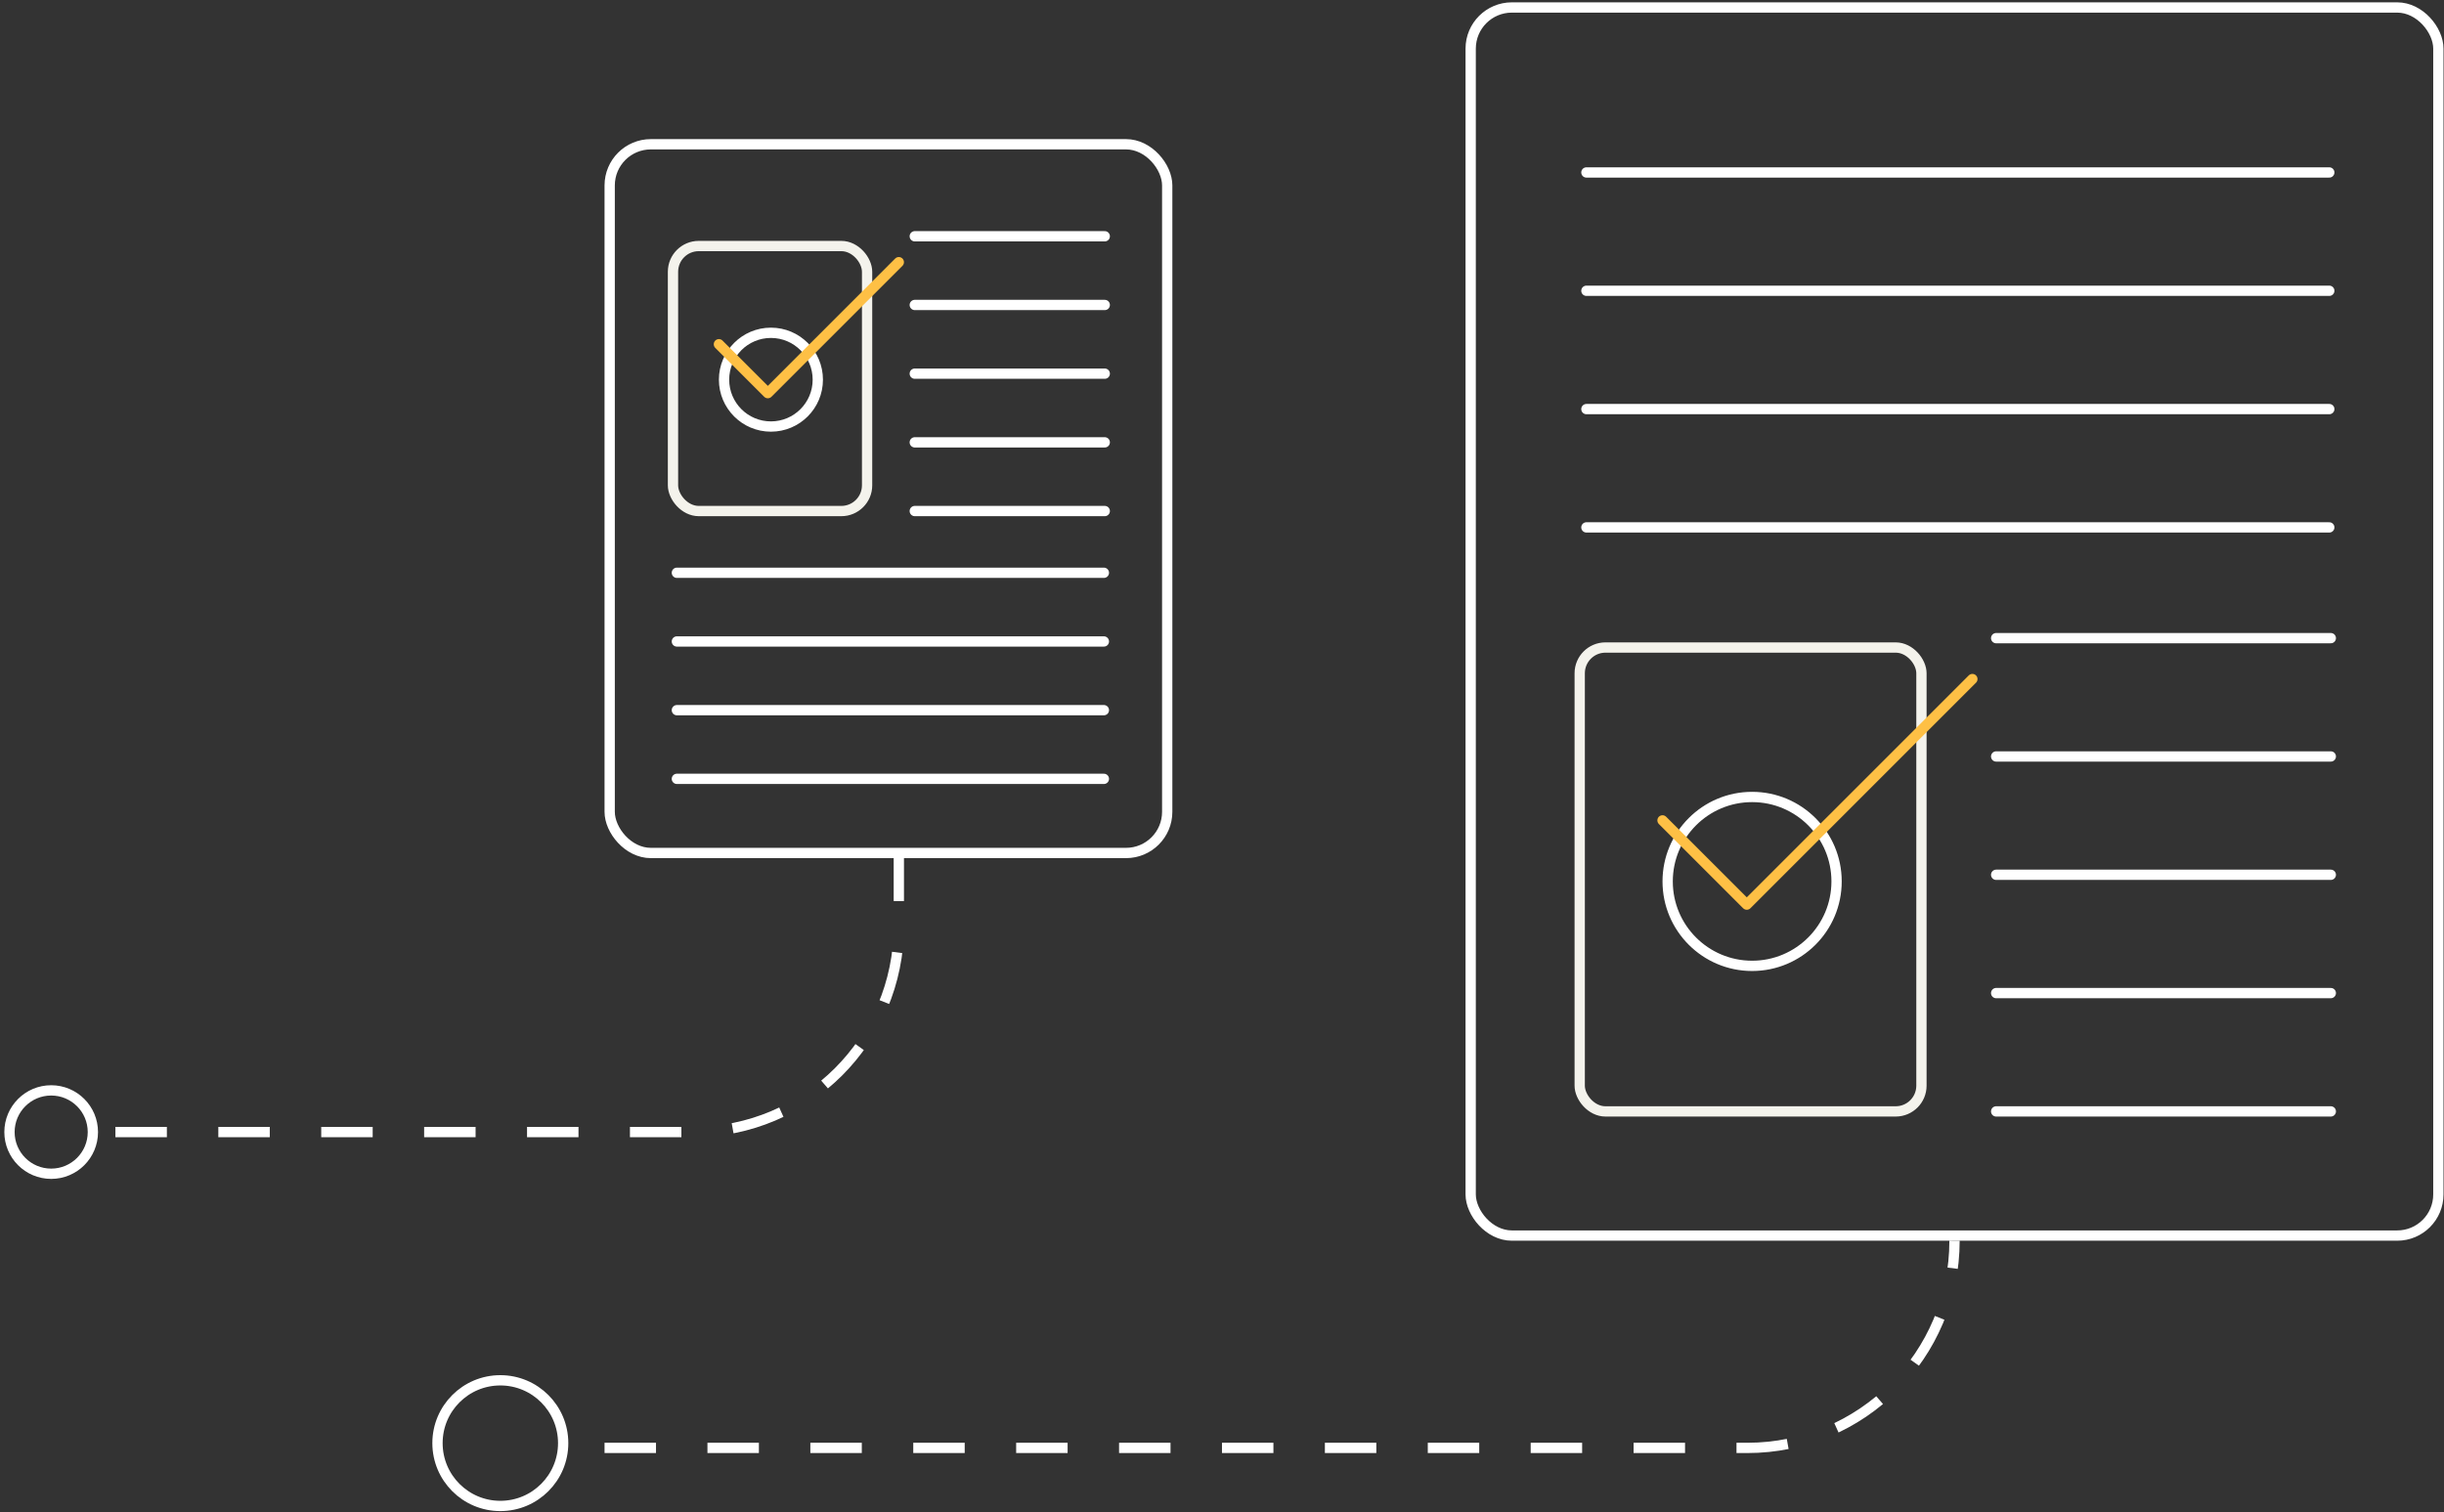 <?xml version="1.0" encoding="UTF-8"?> <svg xmlns="http://www.w3.org/2000/svg" width="475" height="294" viewBox="0 0 475 294" fill="none"><rect x="0" y="0" width="475" height="294" fill="#333333" stroke="none"/><path d="M22.432 220.072H134.691C156.782 220.072 174.691 202.164 174.691 180.072V166.607" stroke="white" stroke-width="2" stroke-dasharray="10 10"></path><path d="M117.494 281.471H339.587C361.833 281.471 379.867 263.437 379.867 241.191V241.191" stroke="white" stroke-width="2" stroke-dasharray="10 10"></path><rect x="285.832" y="1.454" width="188.073" height="238.738" rx="8" stroke="white" stroke-width="2"></rect><rect x="307.023" y="125.878" width="66.415" height="90.177" rx="5" stroke="#F4F3EC" stroke-width="2"></rect><circle cx="340.53" cy="171.346" r="16.415" stroke="white" stroke-width="2"></circle><path d="M323.115 159.481L339.491 175.856L383.339 132.007" stroke="#FEC045" stroke-width="2" stroke-linecap="round" stroke-linejoin="round"></path><circle cx="97.241" cy="280.542" r="12.213" stroke="white" stroke-width="2"></circle><circle cx="9.947" cy="220.072" r="8.104" stroke="white" stroke-width="2"></circle><line x1="308.322" y1="33.526" x2="452.705" y2="33.526" stroke="white" stroke-width="2" stroke-linecap="round"></line><line x1="308.322" y1="56.526" x2="452.705" y2="56.526" stroke="white" stroke-width="2" stroke-linecap="round"></line><line x1="308.322" y1="79.526" x2="452.705" y2="79.526" stroke="white" stroke-width="2" stroke-linecap="round"></line><line x1="308.322" y1="102.526" x2="452.705" y2="102.526" stroke="white" stroke-width="2" stroke-linecap="round"></line><line x1="387.959" y1="124.055" x2="453.001" y2="124.055" stroke="white" stroke-width="2" stroke-linecap="round"></line><line x1="387.959" y1="147.055" x2="453.001" y2="147.055" stroke="white" stroke-width="2" stroke-linecap="round"></line><line x1="387.959" y1="170.055" x2="453.001" y2="170.055" stroke="white" stroke-width="2" stroke-linecap="round"></line><line x1="387.959" y1="193.055" x2="453.001" y2="193.055" stroke="white" stroke-width="2" stroke-linecap="round"></line><line x1="387.959" y1="216.055" x2="453.001" y2="216.055" stroke="white" stroke-width="2" stroke-linecap="round"></line><rect x="118.494" y="28.045" width="108.357" height="137.773" rx="8" stroke="white" stroke-width="2"></rect><line x1="131.553" y1="111.346" x2="214.543" y2="111.346" stroke="white" stroke-width="2" stroke-linecap="round"></line><line x1="131.553" y1="124.7" x2="214.543" y2="124.7" stroke="white" stroke-width="2" stroke-linecap="round"></line><line x1="131.553" y1="138.054" x2="214.543" y2="138.054" stroke="white" stroke-width="2" stroke-linecap="round"></line><line x1="131.553" y1="151.407" x2="214.543" y2="151.407" stroke="white" stroke-width="2" stroke-linecap="round"></line><rect x="130.799" y="47.828" width="37.722" height="51.518" rx="5" stroke="#F4F3EC" stroke-width="2"></rect><circle cx="149.832" cy="73.807" r="9.111" stroke="white" stroke-width="2"></circle><path d="M139.721 66.918L149.228 76.425L174.687 50.967" stroke="#FEC045" stroke-width="2" stroke-linecap="round" stroke-linejoin="round"></path><line x1="177.789" y1="45.931" x2="214.714" y2="45.931" stroke="white" stroke-width="2" stroke-linecap="round"></line><line x1="177.789" y1="59.284" x2="214.714" y2="59.284" stroke="white" stroke-width="2" stroke-linecap="round"></line><line x1="177.789" y1="72.638" x2="214.714" y2="72.638" stroke="white" stroke-width="2" stroke-linecap="round"></line><line x1="177.789" y1="85.992" x2="214.714" y2="85.992" stroke="white" stroke-width="2" stroke-linecap="round"></line><line x1="177.789" y1="99.346" x2="214.714" y2="99.346" stroke="white" stroke-width="2" stroke-linecap="round"></line></svg> 